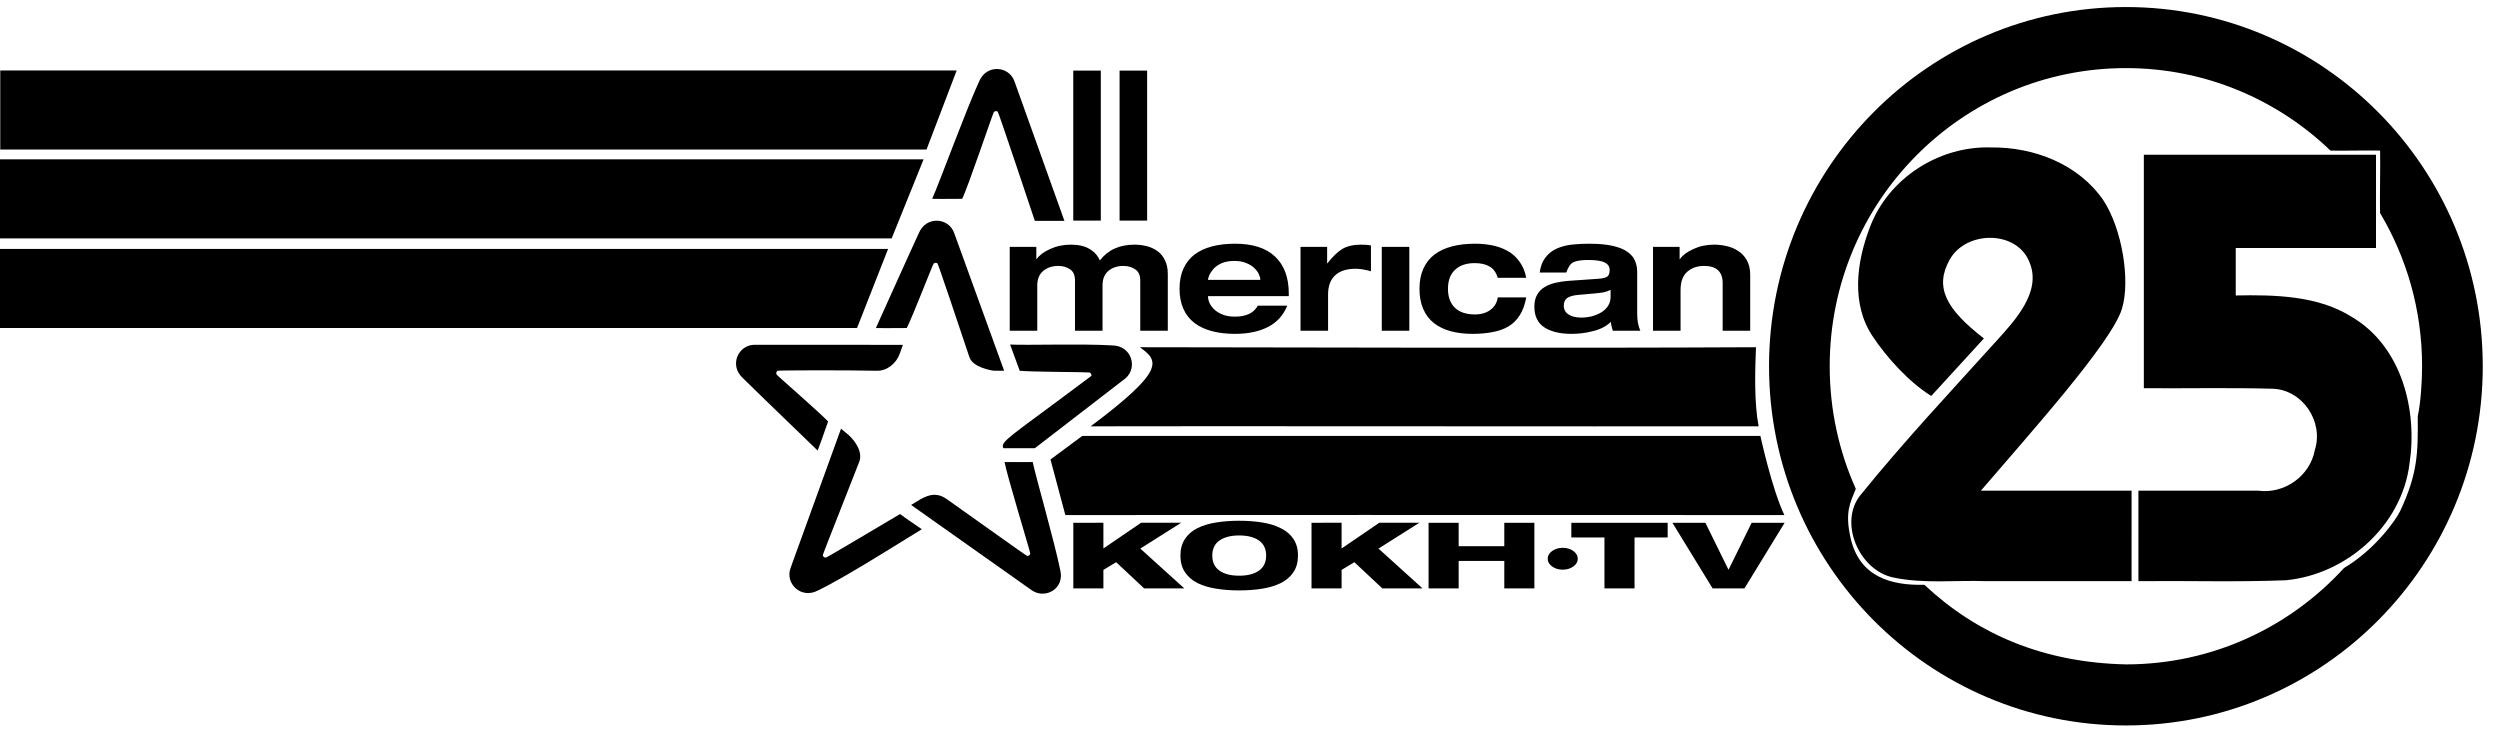 <?xml version="1.0" encoding="UTF-8" standalone="no"?>
<!-- Created with Inkscape (http://www.inkscape.org/) -->

<svg
   width="563.48mm"
   height="164.762mm"
   viewBox="0 0 563.48 164.762"
   version="1.1"
   id="svg1"
   inkscape:version="1.4 (86a8ad7, 2024-10-11)"
   sodipodi:docname="KOKH (1981).svg"
   xmlns:inkscape="http://www.inkscape.org/namespaces/inkscape"
   xmlns:sodipodi="http://sodipodi.sourceforge.net/DTD/sodipodi-0.dtd"
   xmlns="http://www.w3.org/2000/svg"
   xmlns:svg="http://www.w3.org/2000/svg">
  <sodipodi:namedview
     id="namedview1"
     pagecolor="#ffffff"
     bordercolor="#000000"
     borderopacity="0.25"
     inkscape:showpageshadow="2"
     inkscape:pageopacity="0.0"
     inkscape:pagecheckerboard="0"
     inkscape:deskcolor="#d1d1d1"
     inkscape:document-units="mm"
     inkscape:zoom="0.49999998"
     inkscape:cx="1058"
     inkscape:cy="165.00001"
     inkscape:window-width="1920"
     inkscape:window-height="991"
     inkscape:window-x="-9"
     inkscape:window-y="-9"
     inkscape:window-maximized="1"
     inkscape:current-layer="layer1" />
  <defs
     id="defs1">
    <rect
       x="884"
       y="438"
       width="662"
       height="172"
       id="rect19" />
  </defs>
  <g
     inkscape:label="Layer 1"
     inkscape:groupmode="layer"
     id="layer1"
     transform="translate(221.818,-70.115)">
    <path
       id="rect3-3-9"
       style="fill-rule:evenodd;stroke-width:6.018;stroke-miterlimit:5;paint-order:markers stroke fill;fill:#000000;fill-opacity:1"
       d="M 35.103 148.376 C 39.247 151.414 41.152 153.371 24.003 166.205 C 45.971 166.124 135.187 166.258 174.564 166.205 C 173.537 160.879 173.748 153.656 173.964 148.376 C 131.418 148.611 70.131 148.422 35.103 148.376 z M 22.1 168.376 L 14.952 173.682 L 18.3 186.204 C 18.3 186.204 143.399 186.152 180.364 186.204 C 177.552 180.337 174.964 168.376 174.964 168.376 L 22.1 168.376 z " />
    <path
       id="rect3-0-7"
       style="fill-rule:evenodd;stroke-width:6.018;stroke-miterlimit:5;paint-order:markers stroke fill;fill:#000000;fill-opacity:1"
       d="M -221.76 85.995 L -221.76 103.824 L -12.989 103.824 L -6.189 85.995 L -221.76 85.995 z M -221.818 106.021 L -221.818 123.85 L -20.846 123.85 L -13.646 106.021 L -221.818 106.021 z M -221.818 126.22 L -221.818 144.049 L -28.649 144.049 L -21.649 126.22 L -221.818 126.22 z " />
    <path
       id="path10"
       style="font-weight:bold;font-stretch:expanded;font-size:35.278px;font-family:Helvetica73-Extended;-inkscape-font-specification:'Helvetica73-Extended, Bold Expanded';fill-rule:evenodd;stroke-width:6;stroke-miterlimit:5;paint-order:markers stroke fill"
       d="m 56.53,125.045 c -1.905,0 -3.622,0.2 -5.151,0.6 -1.529,0.4 -2.846,1.011 -3.951,1.835 -1.082,0.823 -1.917,1.881 -2.505,3.175 -0.588,1.294 -0.882,2.81 -0.882,4.551 0,1.74 0.294,3.258 0.882,4.551 0.588,1.294 1.423,2.352 2.505,3.175 1.105,0.823 2.422,1.434 3.951,1.834 1.529,0.4 3.246,0.6 5.151,0.6 2.94,0 5.421,-0.518 7.443,-1.552 2.023,-1.035 3.469,-2.634 4.339,-4.798 h -6.632 c -0.894,1.646 -2.611,2.47 -5.151,2.47 -1.011,0 -1.905,-0.141 -2.681,-0.423 -0.776,-0.306 -1.411,-0.682 -1.905,-1.129 -0.494,-0.47 -0.87,-0.964 -1.129,-1.482 -0.235,-0.541 -0.352,-1.047 -0.352,-1.517 v -0.07 H 68.665 v -0.565 c 0,-3.622 -1.023,-6.397 -3.069,-8.325 -2.023,-1.952 -5.044,-2.929 -9.066,-2.929 z m 54.08,0 c -1.905,0 -3.622,0.2 -5.151,0.6 -1.529,0.4 -2.845,1.011 -3.951,1.835 -1.082,0.823 -1.917,1.881 -2.505,3.175 -0.588,1.294 -0.882,2.81 -0.882,4.551 0,1.74 0.282,3.258 0.846,4.551 0.564,1.294 1.364,2.352 2.399,3.175 1.058,0.823 2.317,1.435 3.775,1.835 1.482,0.4 3.128,0.599 4.939,0.599 1.646,0 3.128,-0.129 4.445,-0.388 1.341,-0.235 2.528,-0.647 3.563,-1.235 1.058,-0.611 1.929,-1.458 2.611,-2.54 0.706,-1.082 1.199,-2.434 1.482,-4.057 h -6.421 c -0.165,1.176 -0.717,2.116 -1.658,2.822 -0.941,0.682 -2.105,1.023 -3.493,1.023 -1.929,0 -3.421,-0.494 -4.48,-1.482 -1.058,-1.011 -1.588,-2.446 -1.588,-4.304 0,-1.858 0.53,-3.281 1.588,-4.268 1.058,-1.011 2.551,-1.517 4.48,-1.517 1.341,0 2.446,0.258 3.316,0.776 0.87,0.494 1.482,1.341 1.835,2.54 h 6.421 c -0.282,-1.482 -0.811,-2.729 -1.587,-3.74 -0.753,-1.035 -1.67,-1.834 -2.752,-2.399 -1.058,-0.564 -2.199,-0.964 -3.422,-1.199 -1.223,-0.235 -2.493,-0.353 -3.81,-0.353 z m 25.788,0 c -1.482,0 -2.822,0.071 -4.021,0.212 -1.176,0.141 -2.281,0.435 -3.316,0.882 -1.011,0.447 -1.858,1.117 -2.54,2.011 -0.682,0.87 -1.117,1.999 -1.305,3.387 h 5.997 c 0.4,-1.223 0.941,-1.999 1.623,-2.329 0.706,-0.329 1.799,-0.494 3.281,-0.494 1.764,0 3.01,0.188 3.739,0.564 0.753,0.353 1.129,0.917 1.129,1.693 0,0.729 -0.176,1.223 -0.529,1.482 -0.353,0.259 -1.023,0.423 -2.011,0.494 l -6.597,0.459 c -1.058,0.07 -2.046,0.212 -2.964,0.423 -0.894,0.188 -1.705,0.494 -2.434,0.917 -0.729,0.4 -1.317,0.976 -1.764,1.729 -0.447,0.729 -0.67,1.646 -0.67,2.752 0,2.117 0.74,3.669 2.222,4.657 1.505,0.988 3.563,1.482 6.174,1.482 0.753,0 1.529,-0.047 2.329,-0.141 0.8,-0.094 1.599,-0.247 2.399,-0.458 0.823,-0.188 1.587,-0.459 2.293,-0.812 0.729,-0.376 1.341,-0.811 1.835,-1.305 0.024,0.541 0.165,1.211 0.423,2.011 h 6.209 c -0.47,-1.058 -0.705,-2.328 -0.705,-3.81 v -9.384 c 0,-0.964 -0.165,-1.822 -0.494,-2.575 -0.306,-0.753 -0.858,-1.411 -1.658,-1.976 -0.776,-0.588 -1.881,-1.047 -3.316,-1.376 -1.411,-0.329 -3.187,-0.494 -5.327,-0.494 z m -116.84,0.212 c -1.717,0 -3.281,0.33 -4.692,0.988 -1.411,0.635 -2.422,1.388 -3.034,2.258 h -0.071 v -2.752 H 5.765 v 18.909 h 6.209 v -10.231 c 0,-1.411 0.447,-2.493 1.34,-3.245 0.894,-0.753 2.034,-1.129 3.422,-1.129 1.035,0 1.917,0.259 2.646,0.776 0.729,0.494 1.093,1.317 1.093,2.47 v 11.36 h 6.209 v -10.231 c 0,-1.411 0.435,-2.493 1.305,-3.245 0.894,-0.753 2.023,-1.129 3.387,-1.129 1.058,0 1.952,0.259 2.681,0.776 0.753,0.494 1.129,1.317 1.129,2.47 v 11.36 h 6.209 v -12.806 c 0,-1.199 -0.212,-2.222 -0.635,-3.069 -0.4,-0.847 -0.952,-1.529 -1.658,-2.046 -0.706,-0.517 -1.505,-0.893 -2.399,-1.129 -0.87,-0.235 -1.811,-0.353 -2.823,-0.353 -3.387,0 -5.985,1.188 -7.796,3.563 -0.494,-1.129 -1.282,-1.999 -2.364,-2.611 -1.058,-0.635 -2.446,-0.952 -4.163,-0.952 z m 65.37,0 c -1.693,0 -3.081,0.317 -4.163,0.952 -1.058,0.635 -2.187,1.717 -3.387,3.246 h -0.07 v -3.704 h -5.998 v 18.909 h 6.209 v -8.149 c 0,-1.881 0.518,-3.316 1.552,-4.304 1.058,-1.011 2.623,-1.517 4.692,-1.517 0.941,0 2.081,0.188 3.421,0.564 v -5.821 c -0.588,-0.118 -1.341,-0.176 -2.258,-0.176 z m 79.622,0 c -1.717,0 -3.281,0.33 -4.692,0.988 -1.411,0.635 -2.422,1.388 -3.034,2.258 h -0.071 v -2.752 h -5.997 v 18.909 h 6.209 v -9.137 c 0,-1.881 0.494,-3.258 1.482,-4.128 0.988,-0.894 2.269,-1.34 3.845,-1.34 2.775,0 4.163,1.294 4.163,3.881 v 10.724 l 6.209,1.9e-4 -1.8e-4,-12.594 c -2e-5,-1.317 -0.258,-2.423 -0.776,-3.317 -0.517,-0.917 -1.188,-1.623 -2.011,-2.117 -0.8,-0.517 -1.658,-0.87 -2.575,-1.058 -0.917,-0.212 -1.835,-0.317 -2.752,-0.317 z m -74.93,0.494 v 18.909 h 6.209 v -18.909 z m -33.232,3.175 c 1.058,0 1.964,0.165 2.716,0.494 0.776,0.306 1.388,0.693 1.835,1.164 0.47,0.447 0.799,0.906 0.988,1.376 0.212,0.47 0.318,0.859 0.318,1.164 v 0.07 H 50.462 v -0.07 c 0,-0.188 0.094,-0.506 0.282,-0.953 0.188,-0.447 0.494,-0.917 0.917,-1.411 0.447,-0.517 1.058,-0.953 1.835,-1.305 0.8,-0.353 1.764,-0.529 2.893,-0.529 z m 84.808,6.526 v 1.552 c 0,0.753 -0.189,1.434 -0.565,2.046 -0.376,0.588 -0.893,1.082 -1.552,1.482 -0.635,0.376 -1.353,0.67 -2.152,0.882 -0.776,0.188 -1.564,0.282 -2.364,0.282 -1.176,0 -2.128,-0.235 -2.857,-0.705 -0.706,-0.47 -1.058,-1.117 -1.058,-1.94 0,-0.823 0.259,-1.411 0.776,-1.764 0.541,-0.376 1.376,-0.611 2.505,-0.705 l 3.598,-0.318 c 0.8,-0.071 1.481,-0.153 2.046,-0.247 0.564,-0.118 1.106,-0.306 1.623,-0.564 z"
       sodipodi:nodetypes="sscssscsssccscccsccscssscsssccsccccccscscscccccsssccccccscsscccccscsscccccsscccsscccccccssscsccscscsccscscsccsscccccccscsccsscccccccscssccscccscccccscccsccssccscscccscsccccc" />
    <path
       id="text18"
       style="font-weight:bold;font-stretch:expanded;font-size:40.528px;font-family:Helvetica73-Extended;-inkscape-font-specification:'Helvetica73-Extended, Bold Expanded';fill:#000000;fill-rule:evenodd;stroke-width:6.893;stroke-miterlimit:5;paint-order:markers stroke fill;fill-opacity:1"
       d="M 2.986 85.669 C 1.354 85.626 -0.324 86.511 -1.137 88.483 C -4.079 94.838 -10.18 111.571 -11.716 114.927 C -8.754 114.993 -6.672 114.904 -4.952 114.927 C -3.772 112.667 1.985 95.611 2.184 95.367 C 2.399 95.104 2.861 95.095 3.073 95.304 C 3.301 95.53 11.427 119.9 11.427 119.9 L 18.096 119.9 L 6.829 88.434 C 6.203 86.686 4.618 85.713 2.986 85.669 z M 20.086 86.032 L 20.086 119.834 L 26.295 119.834 L 26.295 86.032 L 20.086 86.032 z M 30.528 86.032 L 30.528 119.834 L 36.737 119.834 L 36.737 86.032 L 30.528 86.032 z " />
    <path
       id="path24"
       style="font-size:96px;font-family:Helvetica83-ExtendedHeavy;-inkscape-font-specification:'Helvetica83-ExtendedHeavy, Normal';white-space:pre;fill:#000000;fill-opacity:1;fill-rule:evenodd;stroke-width:5.738;stroke-miterlimit:5;paint-order:markers stroke fill"
       d="m 57.489,187.487 c -1.899,0 -3.638,0.131 -5.214,0.394 -1.577,0.249 -2.972,0.67 -4.188,1.264 -1.197,0.594 -2.137,1.408 -2.821,2.444 -0.684,1.022 -1.026,2.271 -1.026,3.748 0,1.477 0.342,2.727 1.026,3.749 0.684,1.022 1.624,1.836 2.821,2.444 1.216,0.594 2.612,1.015 4.188,1.263 1.577,0.262 3.315,0.394 5.214,0.394 1.899,0 3.638,-0.131 5.214,-0.394 1.577,-0.249 2.963,-0.67 4.16,-1.263 1.216,-0.608 2.165,-1.422 2.849,-2.444 0.684,-1.022 1.025,-2.271 1.025,-3.749 0,-1.477 -0.342,-2.727 -1.025,-3.748 -0.684,-1.022 -1.633,-1.83 -2.849,-2.423 -1.197,-0.608 -2.583,-1.036 -4.16,-1.284 -1.577,-0.262 -3.315,-0.394 -5.214,-0.394 z m -37.391,0.456 v 14.787 h 6.781 v -4.163 l 2.877,-1.74 6.297,5.902 h 9.06 l -9.915,-8.967 9.203,-5.82 h -9.032 l -8.49,5.799 v -5.799 z m 53.689,0 v 14.787 h 6.781 v -4.163 l 2.877,-1.74 6.297,5.902 h 9.06 l -9.915,-8.967 9.203,-5.82 H 89.058 l -8.49,5.799 v -5.799 z m 26.383,0 v 14.787 h 6.782 v -6.192 h 10.286 v 6.192 h 6.781 v -14.787 h -6.781 v 5.281 h -10.286 v -5.281 z m 32.178,0 v 3.314 h 7.464 v 11.474 h 6.782 v -11.474 h 7.464 v -3.314 z m 22.779,0 9.061,14.787 h 7.18 l 9.06,-14.787 h -7.436 l -5.186,10.542 h -0.057 l -5.186,-10.542 z m -97.637,2.858 c 1.88,0 3.362,0.38 4.445,1.139 1.083,0.759 1.624,1.892 1.624,3.397 0,1.505 -0.541,2.637 -1.624,3.397 -1.083,0.759 -2.564,1.139 -4.445,1.139 -1.88,0 -3.362,-0.38 -4.445,-1.139 -1.083,-0.759 -1.624,-1.892 -1.624,-3.397 0,-1.505 0.542,-2.637 1.624,-3.397 1.083,-0.759 2.564,-1.139 4.445,-1.139 z m 72.92,2.786 c -0.931,0 -1.729,0.241 -2.393,0.725 -0.665,0.483 -0.997,1.063 -0.997,1.74 0,0.677 0.332,1.257 0.997,1.74 0.665,0.483 1.463,0.725 2.393,0.725 0.931,0 1.729,-0.241 2.393,-0.725 0.665,-0.483 0.997,-1.063 0.997,-1.74 0,-0.677 -0.332,-1.257 -0.997,-1.74 -0.665,-0.483 -1.463,-0.725 -2.393,-0.725 z" />
    <path
       id="path18-3"
       style="fill:#000000;fill-opacity:1;fill-rule:evenodd;stroke:none;stroke-width:6.796;stroke-miterlimit:5;stroke-dasharray:none;stroke-opacity:1;paint-order:markers stroke fill"
       d="m -10.601,119.858 c -1.632,-0.044 -3.31,0.843 -4.123,2.815 -2.942,6.355 -8.144,18.021 -9.68,21.376 2.962,0.066 5.245,-0.023 6.964,0 1.18,-2.26 5.837,-14.248 6.037,-14.493 0.215,-0.263 0.677,-0.272 0.888,-0.063 0.175,0.173 4.965,14.455 7.211,21.174 0.749,2.241 5.036,3.007 5.643,3.015 H 4.509 L -6.758,122.623 c -0.626,-1.748 -2.211,-2.722 -3.843,-2.765 z m 16.45,27.91 c 1.019,2.782 1.562,4.304 2.168,5.913 2.535,0.275 15.415,0.287 15.716,0.384 0.323,0.104 0.62,0.633 0.382,0.811 C 5.747,168.672 3.583,169.57 4.323,171.131 h 7.115 l 20.444,-15.763 c 2.798,-2.441 1.312,-7.325 -2.953,-7.399 -6.99,-0.42 -19.396,0.005 -23.08,-0.201 z m -57.584,0.058 c -3.713,-0.002 -5.806,4.654 -2.642,7.515 4.988,4.914 14.214,13.748 16.854,16.327 1.062,-2.766 1.749,-4.944 2.351,-6.555 -1.729,-1.874 -11.441,-10.304 -11.604,-10.575 -0.175,-0.291 -0.027,-0.729 0.241,-0.858 0.221,-0.106 15.283,-0.153 22.365,0 2.363,0.051 4.388,-1.743 5.126,-3.797 l 0.732,-2.042 z m 19.476,18.917 -11.382,31.424 c -1.264,3.491 2.402,7.043 6.169,5.041 6.318,-3.02 20.29,-11.923 23.425,-13.809 -2.544,-1.776 -3.447,-2.315 -4.898,-3.429 -2.116,1.246 -16.388,9.757 -16.698,9.818 -0.333,0.066 -0.695,-0.222 -0.725,-0.518 -0.025,-0.244 5.653,-14.424 8.206,-21.032 0.852,-2.204 -0.822,-4.664 -2.427,-6.112 z m 36.864,7.508 c 0.391,2.52 5.803,20.279 5.788,20.595 -0.017,0.339 -0.384,0.62 -0.678,0.578 -0.243,-0.035 -12.411,-8.787 -18.206,-12.862 -1.933,-1.359 -3.729,-1.152 -5.97,0.148 l -1.999,1.217 27.229,19.256 c 3.082,2.071 7.415,-0.428 6.383,-4.567 -1.403,-6.86 -5.454,-20.752 -6.208,-24.364 -3.031,0.021 -4.332,0.027 -6.337,0 z"
       sodipodi:nodetypes="scccssccccsccsccccccccccsscccccccccssccccssccccccc" />
    <path
       id="path2-5"
       style="font-weight:bold;font-size:266.667px;font-family:'Bauhaus Std';-inkscape-font-specification:'Bauhaus Std,  weight=850';white-space:pre;fill:#000000;fill-opacity:1;fill-rule:evenodd;stroke:none;stroke-width:1.746;stroke-miterlimit:5;stroke-dasharray:none;stroke-opacity:1;paint-order:fill markers stroke"
       d="m 226.975,103.35 c -11.712,-0.399 -23.211,6.942 -27.342,18.015 -3.004,7.81 -4.288,17.296 0.678,24.623 3.037,4.598 8.133,10.276 13.162,13.372 l 11.866,-12.962 c -8.524,-6.605 -11.186,-11.505 -7.734,-17.729 3.723,-6.713 15.397,-6.739 18.098,0.789 2.574,6.524 -3.397,12.917 -7.402,17.35 -10.626,11.762 -20.901,22.693 -30.801,34.917 -4.93,6.087 -0.366,16.938 7.462,18.564 6.869,1.446 13.959,0.569 20.934,0.811 h 32.726 V 180.713 H 224.655 c 10.414,-12.182 29.523,-33.386 31.795,-41.004 1.959,-6.355 0.013,-18.106 -4.204,-24.474 -5.6,-8.15 -15.651,-11.998 -25.272,-11.884 z m 34.411,1.648 v 52.616 c 9.665,0.074 19.341,-0.152 28.999,0.12 6.795,0.205 11.588,7.423 9.538,13.829 -1.094,5.897 -6.896,9.935 -12.748,9.149 h -27.014 v 20.388 c 11.292,-0.112 21.934,0.236 33.215,-0.196 13.712,-1.302 26.119,-12.277 27.877,-26.189 1.879,-12.177 -1.76,-26.521 -12.938,-33.132 -7.604,-4.858 -17.496,-5.048 -26.216,-4.872 v -10.691 h 31.614 v -21.023 h -52.327 z"
       sodipodi:nodetypes="sscccsssscccccccsssccsccccccccccs" />
    <path
       d="m 257.342,71.702 c -44.422,0 -80.433,36.248 -80.433,80.963 0,44.714 36.011,80.962 80.433,80.962 44.422,0 80.433,-36.248 80.433,-80.962 0,-44.714 -36.011,-80.963 -80.433,-80.963 z m 0,148.161 c -18.506,-0.401 -33.478,-6.743 -45.423,-17.941 -7.495,0.182 -14.645,-1.755 -16.633,-10.559 -1.324,-5.863 -0.072,-7.942 1.178,-11.068 -3.779,-8.427 -5.882,-17.781 -5.882,-27.631 0,-37.127 29.875,-67.199 66.76,-67.199 17.886,0 34.124,7.072 46.107,18.591 1.752,0.081 8.442,-0.076 11.19,0 0.084,3.125 -0.109,11.996 -0.01,14.071 6.015,10.092 9.473,21.906 9.473,34.537 0,3.492 -0.329,8.344 -0.979,11.259 0.064,8.244 0.015,12.874 -3.939,21.326 -0.896,1.916 -5.572,8.672 -12.685,12.895 -12.199,13.354 -29.704,21.72 -49.158,21.72 -10e-6,0 -3e-5,1e-5 -3e-5,1e-5 z"
       id="path1-1"
       style="stroke-width:0.231;fill:#000000;fill-opacity:1"
       sodipodi:nodetypes="sssssscscsscccscscsss" />
  </g>
</svg>
